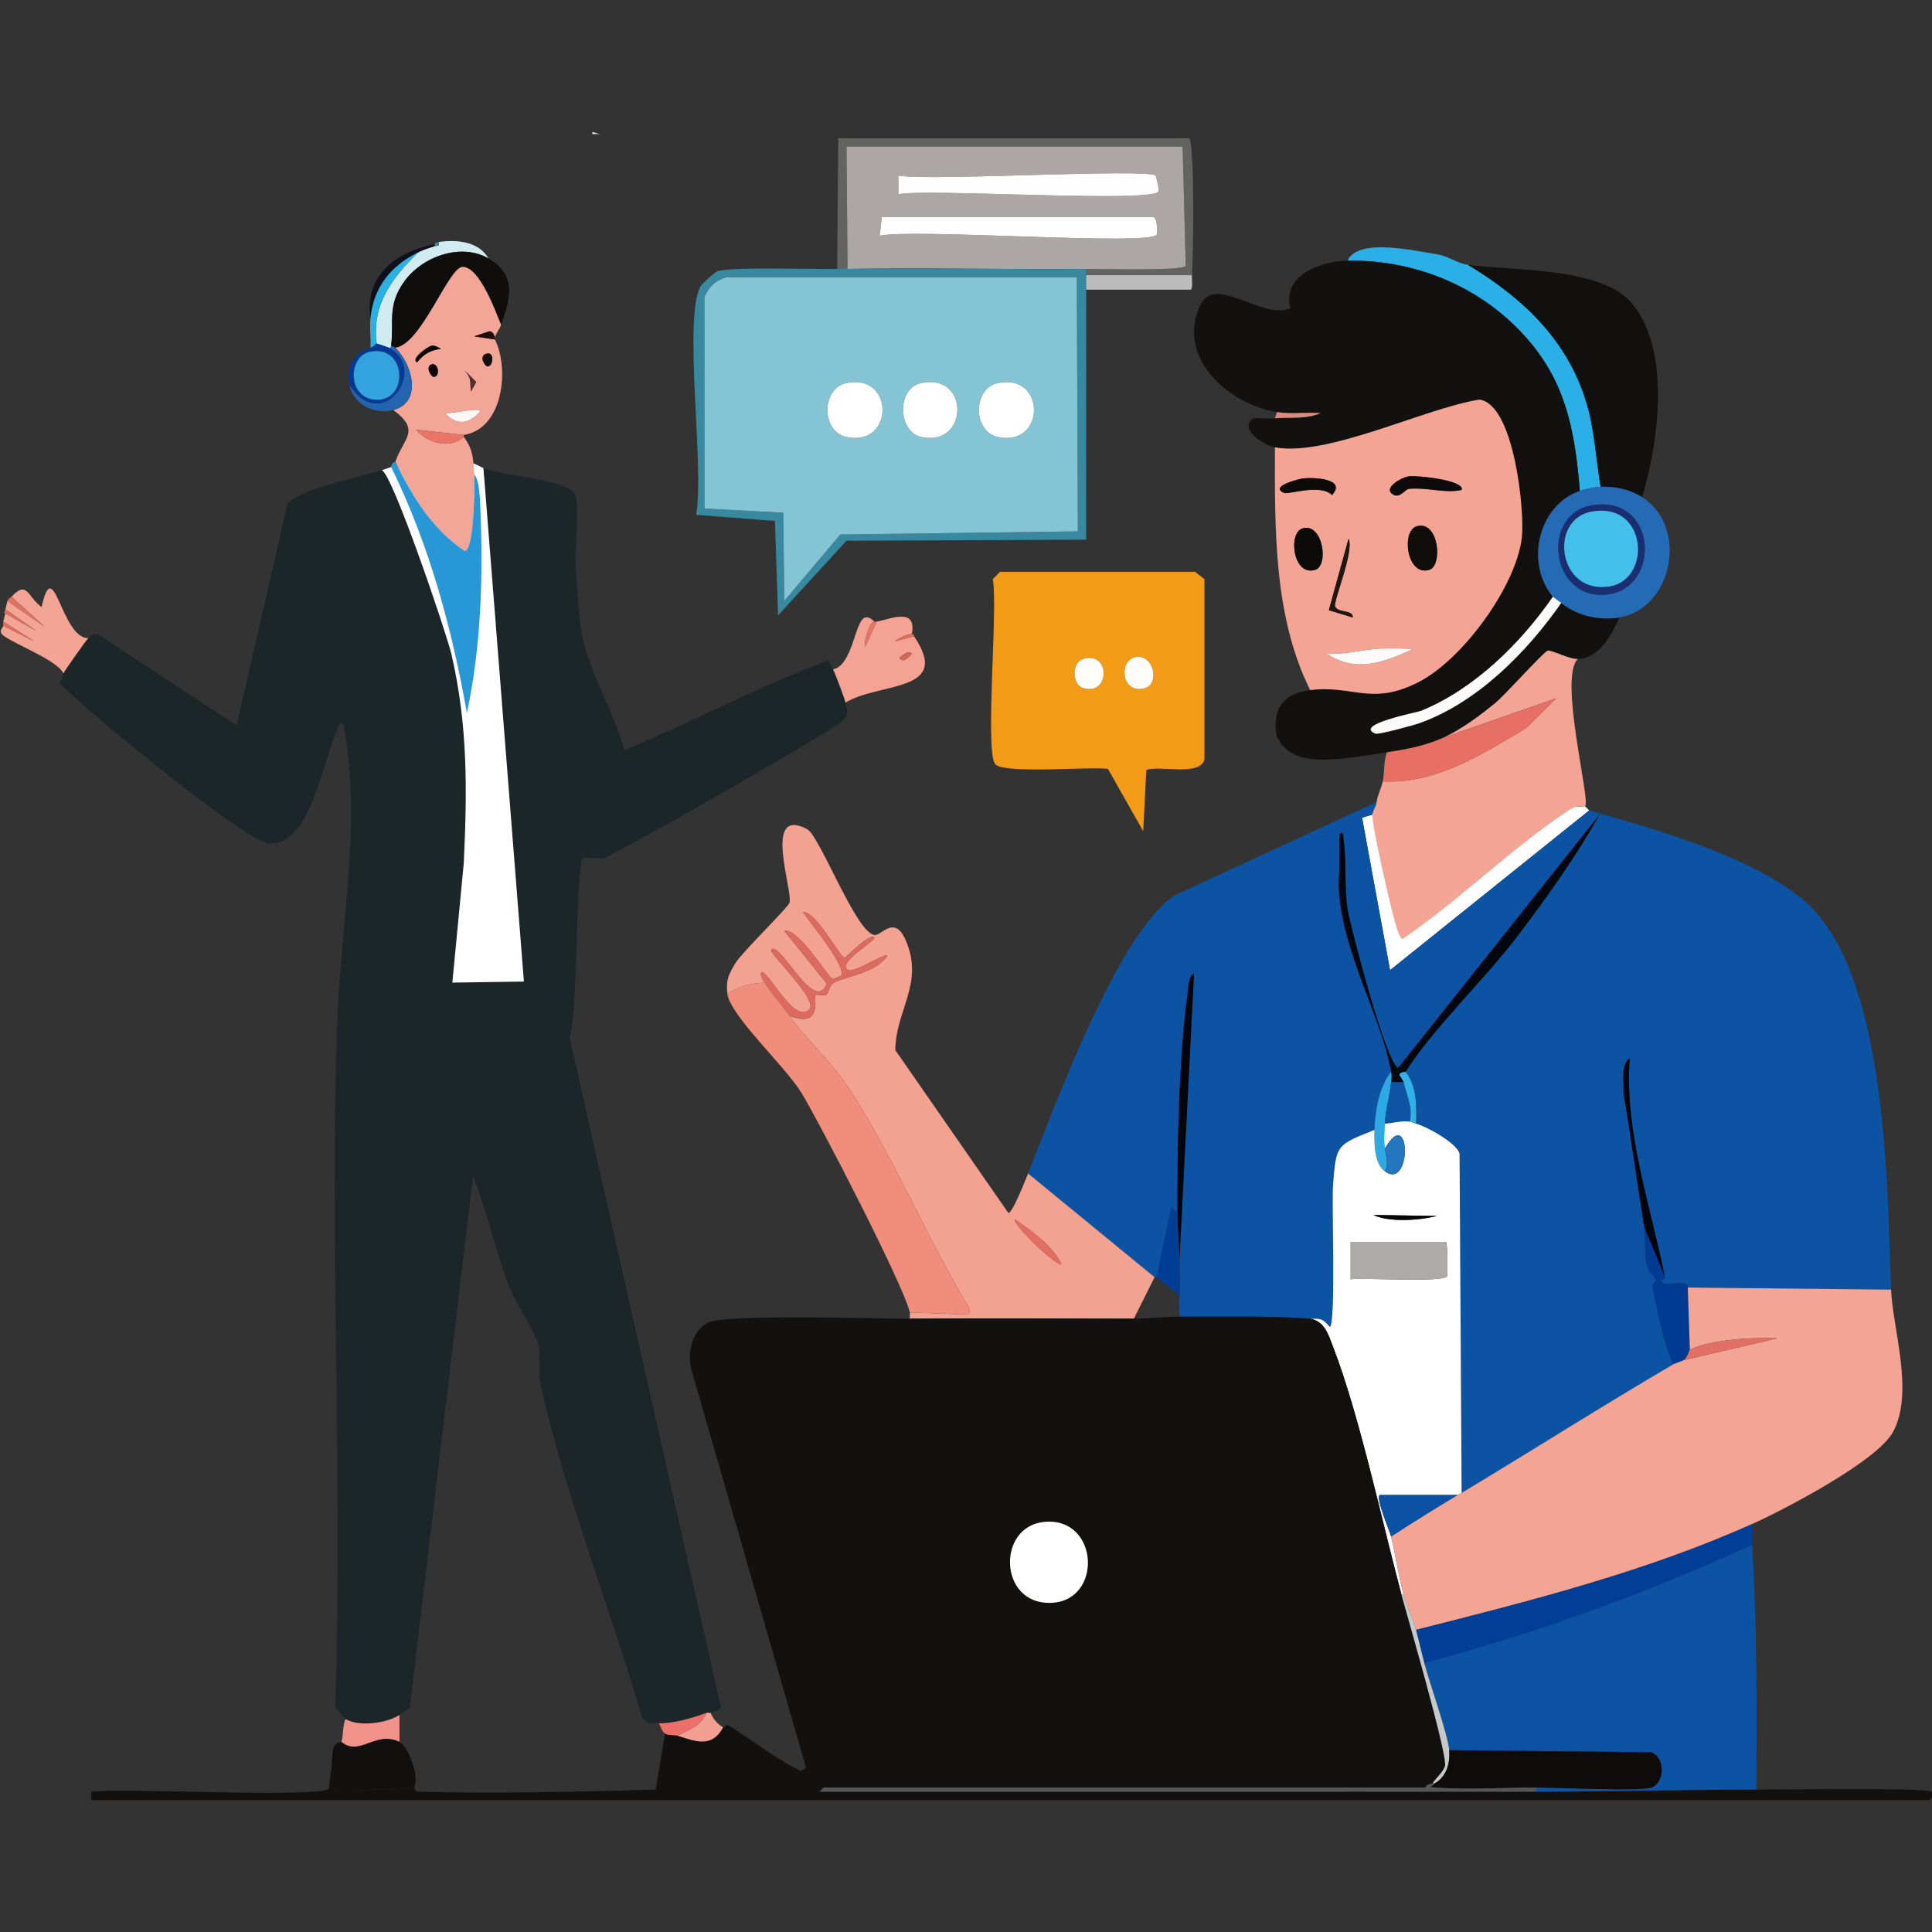 <?xml version="1.0" encoding="UTF-8"?>
<svg id="_レイヤー_1" data-name="レイヤー_1" xmlns="http://www.w3.org/2000/svg" version="1.1" viewBox="0 0 1024 1024"><rect x="0" y="0" width="1024" height="1024" fill="#333333" stroke="none"/>
  <!-- Generator: Adobe Illustrator 29.5.1, SVG Export Plug-In . SVG Version: 2.1.0 Build 141)  -->
  <defs>
    <style>
      .st0 {
        fill: #02060f;
      }

      .st1 {
        fill: #0e0a0b;
      }

      .st2 {
        fill: #0e54a5;
      }

      .st3 {
        fill: #0f0507;
      }

      .st4 {
        fill: #e86f64;
      }

      .st5 {
        fill: #f08d7b;
      }

      .st6 {
        fill: #ec7069;
      }

      .st7 {
        fill: #de6f5d;
      }

      .st8 {
        fill: #fefdfa;
      }

      .st9 {
        fill: #f3a597;
      }

      .st10 {
        fill: #f3a494;
      }

      .st11 {
        fill: #de6e61;
      }

      .st12 {
        fill: #192f71;
      }

      .st13 {
        fill: #03050e;
      }

      .st14 {
        fill: #d1ebf1;
      }

      .st15 {
        fill: #3c8295;
      }

      .st16 {
        fill: #e07263;
      }

      .st17 {
        fill: #dc6a5e;
      }

      .st18 {
        fill: #f29f94;
      }

      .st19 {
        fill: #10101c;
      }

      .st20 {
        fill: #29b1e6;
      }

      .st21 {
        fill: #e16e61;
      }

      .st22 {
        fill: #c6c9c9;
      }

      .st23 {
        fill: #f3a293;
      }

      .st24 {
        fill: #636362;
      }

      .st25 {
        fill: #120f0f;
      }

      .st26 {
        fill: #2797d5;
      }

      .st27 {
        fill: #f09289;
      }

      .st28 {
        fill: #2363af;
      }

      .st29 {
        fill: #fefeff;
      }

      .st30 {
        fill: #545759;
      }

      .st31 {
        fill: #adaba8;
      }

      .st32 {
        fill: #0d53a4;
      }

      .st33 {
        fill: #211612;
      }

      .st34 {
        fill: #d16856;
      }

      .st35 {
        fill: #84c4d4;
      }

      .st36 {
        fill: #0f0b0b;
      }

      .st37 {
        fill: #eb7468;
      }

      .st38 {
        fill: #0b52a4;
      }

      .st39 {
        fill: #fbfbfc;
      }

      .st40 {
        fill: #562e28;
      }

      .st41 {
        fill: #3889a0;
      }

      .st42 {
        fill: #fff;
      }

      .st43 {
        fill: #003e95;
      }

      .st44 {
        fill: #2daae3;
      }

      .st45 {
        fill: #2ab0e7;
      }

      .st46 {
        fill: #003b93;
      }

      .st47 {
        fill: #bcbcbc;
      }

      .st48 {
        fill: #30b1e7;
      }

      .st49 {
        fill: #d88b80;
      }

      .st50 {
        fill: #f4f7e0;
      }

      .st51 {
        fill: #e07063;
      }

      .st52 {
        fill: #fefefe;
      }

      .st53 {
        fill: #160e0d;
      }

      .st54 {
        fill: #110d0b;
      }

      .st55 {
        fill: #121110;
      }

      .st56 {
        fill: #256ab4;
      }

      .st57 {
        fill: #32a3dd;
      }

      .st58 {
        fill: #42bfeb;
      }

      .st59 {
        fill: #fefafa;
      }

      .st60 {
        fill: #f39b17;
      }

      .st61 {
        fill: #aca7a4;
      }

      .st62 {
        fill: #e57666;
      }

      .st63 {
        fill: #0e0405;
      }

      .st64 {
        fill: #1c2628;
      }

      .st65 {
        fill: #f3a292;
      }

      .st66 {
        fill: #2477be;
      }

      .st67 {
        fill: #e16f64;
      }

      .st68 {
        fill: #0d0a0a;
      }

      .st69 {
        fill: #070606;
      }

      .st70 {
        fill: #fcf6f5;
      }

      .st71 {
        fill: #1f0d0b;
      }

      .st72 {
        fill: #0f0e0d;
      }

      .st73 {
        fill: #12100f;
      }

      .st74 {
        fill: #003e97;
      }

      .st75 {
        fill: #013994;
      }
    </style>
  </defs>
  <polygon class="st42" points="727.42 431.73 721.92 433.38 736.76 514.2 842.32 429.53 840.12 427.33 727.42 431.73"/>
  <polyline class="st42" points="207.32 247.55 202.38 249.2 229.35 537.19 288.32 534.63 256.26 248.1 251.29 245.72"/>
  <path class="st50" d="M318.38,71.07c-.22-.03-4.19-.08-4.4,0v-1.1c1.55.33,2.83.99,4.4,1.1Z"/>
  <path class="st24" d="M631.76,145.84h-56.08v-3.3c6.71-.06,51.32,1.17,52.78-1.65l-1.65-63.22h-178.13l.55,64.87c-1.82.03-3.68-.04-5.5,0l.55-69.27h185.83c3.32,1.47,2.32,65.63,1.65,72.57Z"/>
  <path class="st61" d="M575.68,142.55c-42.11.41-84.35-.8-126.45,0l-.55-64.87h178.13l1.65,63.22c-1.46,2.82-46.07,1.58-52.78,1.65ZM476.17,93.07v9.9c14.43-3.23,135.76,4.88,138-1.65.14-.4-1.31-8-1.65-8.25-5.58-3.92-120.06,3.01-136.35,0ZM467.37,115.06l-1.1,9.9c17.07-3.99,142.52,5.42,146.79-.55.32-.44.63-8.45-1.65-9.35h-144.04Z"/>
  <path class="st29" d="M476.17,93.07c16.29,3.01,130.77-3.92,136.35,0,.34.24,1.79,7.85,1.65,8.25-2.23,6.53-123.57-1.58-138,1.65v-9.9Z"/>
  <path class="st52" d="M467.37,115.06h144.04c2.28.9,1.97,8.9,1.65,9.35-4.27,5.97-129.72-3.44-146.79.55l1.1-9.9Z"/>
  <path class="st14" d="M259,137.05c-14.7-8.62-35.61-1-45.08,12.64-8.63,12.43-5.07,20.51-6.6,33.54-.1.83-.15,1.22-1.1,1.1-.31-.17-6.25-2.2-6.6-2.2-2.65-20.82,8.24-34.83,21.99-48.38,3.19-1.58,5.49-2.24,8.8-3.3,1.37-.44,2.63.67,2.2-2.2,9.33-1.31,21.11-.44,26.39,8.8Z"/>
  <path class="st15" d="M232.61,128.25c.43,2.87-.83,1.76-2.2,2.2v-1.1c.12-.03-.48-.72,2.2-1.1Z"/>
  <path class="st19" d="M230.42,129.35v1.1c-3.31,1.05-5.61,1.72-8.8,3.3-14.44,7.16-23.66,18.38-25.29,35.19-3.22-23.4,13.64-35.28,34.09-39.58Z"/>
  <path class="st45" d="M778,140.35c30.04,18.06,54.53,41.47,63.77,76.42,3.45,13.03,4.32,27.9,6.6,41.23-2.97.11-8.23,1.24-11,2.2-2.47-29.05-6.47-54.39-25.29-77.52-24.09-29.59-60.53-45.13-97.86-44.53,5.62-12.32,35.44-5.2,47.83-3.3,5.43.83,10.36,4.71,15.94,5.5Z"/>
  <path class="st72" d="M259,137.05c15.08,8.85,11.53,21.26,6.6,35.19-2.75-6.61-11.24-30.62-20.34-30.79-7.44-.14-21.87,41.23-35.74,42.88-.15-.15-1.7-.98-2.2-1.1,1.53-13.03-2.03-21.11,6.6-33.54,9.47-13.65,30.39-21.27,45.08-12.64Z"/>
  <path class="st20" d="M221.62,133.75c-13.75,13.55-24.64,27.56-21.99,48.38-.87,0-.62,1.31-3.3,2.2.35-5.06-.49-10.37,0-15.39,1.63-16.81,10.85-28.02,25.29-35.19Z"/>
  <path class="st55" d="M714.22,138.15c37.33-.6,73.77,14.94,97.86,44.53,18.82,23.13,22.82,48.46,25.29,77.52-22.41,7.78-28.98,38.56-14.29,56.08-17.15,24.73-41.51,48.83-69.82,60.48-2,.82-36.24,7.31-24.19,12.1,1.54.61,19.99-4.4,23.09-5.5,30.67-10.85,57.16-37.67,75.32-63.77,8.5,6.81,20.11,9.48,30.79,7.7-4.15,9.28-10.34,21.59-21.99,21.99-4.7.16-13.8-4.82-15.94-4.4-1.91.38-22.71,23.55-27.49,27.49-7.98,6.58-18.57,14.53-28.04,18.69-10.04,4.41-18.91,6.01-29.69,7.7-5.22.82-18.77,2.85-23.64,3.3-11.41,1.04-24.6,1.8-32.44-7.7-.68-1.27-.9-2.38-2.2-3.3-2.87-14.68,2.68-23.44,17.59-25.29,22.82-2.83,32.54,8.64,57.73-4.4,23.14-11.98,51.44-50.64,54.43-76.42,1.63-14.1-4.14-71.02-22.54-73.12-28.84,4.51-80.48,30.44-108.31,25.29-5.32-.98-19.76-9.66-11.55-15.39,3.81-.23,7.76.32,11.55,0,8.03-.68,16.49.62,24.19-2.75-7.71-.62-15.36.68-23.09-.55-25.2-4.01-53.8-28.55-40.68-56.63,7.84-16.78,32.45,7.88,47.83,1.65-4.77-17.51,16.1-25.06,30.24-25.29Z"/>
  <path class="st25" d="M870.36,263.5c-6.45-4.11-14.36-5.78-21.99-5.5-2.28-13.33-3.15-28.2-6.6-41.23-9.24-34.95-33.73-58.36-63.77-76.42,23.45,3.3,70.54.96,86.87,20.34,21.02,24.95,14.16,73.89,5.5,102.81Z"/>
  <path class="st9" d="M265.6,172.23c-.67,1.9-2.68,4.36-3.3,6.6-.37-.45-.16-2.59-2.75-3.3l-8.25,2.75,11,1.65c7.76,15.31,4.51,47.4-16.49,50.58l-25.29-2.75c6.25,7.12,17.82,10.43,25.29,3.85,5.22,6.7,5.08,12.75,5.5,19.79.3,5.08.11,39.82-4.95,40.68-17.19-11.41-27.97-29.21-36.84-47.28,4.37-12.68,13.75-16.56-1.1-27.49,15.44-3.9,10.44-23.85,1.1-32.99,13.87-1.65,28.3-43.02,35.74-42.88,9.1.16,17.59,24.18,20.34,30.79ZM228.77,183.23c-1.57.15-11.52,7.04-7.7,8.8,3.57-4.43,6.95-6.37,12.64-7.15-1.69-.85-2.91-1.84-4.95-1.65ZM257.35,187.63c-3.54,1.36-.32,6.58,1.1,6.6,3.03.04,3.99-8.56-1.1-6.6ZM228.77,193.13c-3.49,1.12-.41,6.58,1.1,6.6,3.64.04,2.48-7.75-1.1-6.6ZM246.36,196.42c4.09,4.8,2.44,5.91,3.3,11l2.75-4.95-6.05-6.05ZM250.76,217.32c-4.49.05-10.15,1.78-14.84,1.65,6.34,7.06,13.01,5.61,18.69-1.1-.65-.96-2.78-.56-3.85-.55Z"/>
  <path class="st41" d="M449.23,142.55c42.1-.8,84.34.41,126.45,0v143.49l-127,.55-36.29,39.58-1.65-50.03-41.78-3.3c4.51-24.6-6.88-102.85,2.2-120.95.66-1.31,7.91-7.89,9.35-8.25,9.03-2.25,50.21-.82,63.22-1.1,1.82-.04,3.68.03,5.5,0ZM384.9,146.94c-6,1.96-8.88,4.7-11.55,10.45v112.16l41.78,2.2.55,46.73,29.69-35.19,125.9-1.65-.55-134.7h-185.83Z"/>
  <path class="st47" d="M631.76,145.84c-.16,1.69.58,6.89-.55,7.7h-55.53v-7.7h56.08Z"/>
  <path class="st35" d="M384.9,146.94h185.83l.55,134.7-125.9,1.65-29.69,35.19-.55-46.73-41.78-2.2v-112.16c2.67-5.74,5.55-8.48,11.55-10.45ZM448.68,203.02c-13.49,2.84-13.49,25.74,0,28.59,25.44,5.36,25.45-33.95,0-28.59ZM488.26,203.02c-13.28,2.82-12.31,25.88,0,28.59,25.15,5.53,25.97-34.1,0-28.59ZM528.95,203.02c-13.49,2.84-13.49,25.74,0,28.59,25.44,5.36,25.45-33.95,0-28.59Z"/>
  <path class="st71" d="M262.3,178.83c.17.21-.16.79,0,1.1l-11-1.65,8.25-2.75c2.59.71,2.38,2.85,2.75,3.3Z"/>
  <path class="st75" d="M206.22,184.33c21.39,11.67-4.06,46.23-20.89,19.79-1.64-9.55.88-16.42,11-19.79,2.68-.89,2.42-2.2,3.3-2.2.35,0,6.29,2.03,6.6,2.2ZM195.78,186.53c-12.15,2.81-11.5,26.78,5.5,25.29,15.56-1.36,13.45-29.68-5.5-25.29Z"/>
  <path class="st28" d="M209.52,184.33c9.34,9.13,14.34,29.09-1.1,32.99-10.16,2.56-21.35-3.1-23.09-13.19,16.83,26.43,42.28-8.12,20.89-19.79.95.12,1-.27,1.1-1.1.5.12,2.05.95,2.2,1.1Z"/>
  <path class="st63" d="M228.77,183.23c2.04-.19,3.26.8,4.95,1.65-5.69.78-9.07,2.71-12.64,7.15-3.82-1.76,6.12-8.65,7.7-8.8Z"/>
  <path class="st57" d="M195.78,186.53c18.95-4.39,21.06,23.93,5.5,25.29-17,1.49-17.65-22.48-5.5-25.29Z"/>
  <path class="st53" d="M257.35,187.63c5.09-1.96,4.13,6.64,1.1,6.6-1.42-.02-4.64-5.23-1.1-6.6Z"/>
  <path class="st3" d="M228.77,193.13c3.58-1.15,4.74,6.64,1.1,6.6-1.51-.02-4.59-5.48-1.1-6.6Z"/>
  <path class="st40" d="M246.36,196.42l6.05,6.05-2.75,4.95c-.86-5.09.79-6.19-3.3-11Z"/>
  <path class="st42" d="M448.68,203.02c25.45-5.36,25.44,33.95,0,28.59-13.49-2.84-13.49-25.75,0-28.59Z"/>
  <path class="st42" d="M488.26,203.02c25.97-5.51,25.15,34.12,0,28.59-12.31-2.7-13.28-25.77,0-28.59Z"/>
  <path class="st42" d="M528.95,203.02c25.45-5.36,25.44,33.95,0,28.59-13.49-2.84-13.49-25.75,0-28.59Z"/>
  <path class="st10" d="M694.43,365.76c-19.44-38.92-18.77-85.78-18.69-128.65,27.83,5.15,79.47-20.78,108.31-25.29,18.4,2.1,24.18,59.02,22.54,73.12-2.99,25.77-31.28,64.44-54.43,76.42-25.19,13.04-34.91,1.57-57.73,4.4ZM746.66,252.5c-4.29.65-14.54,6.72-7.7,9.9,3.08,1.43,6.08-3.14,7.7-3.3,9.89-.94,19.56,2.59,28.04.55,1.79-5.09-23.77-7.79-28.04-7.15ZM690.58,253.6c-1.68.2-18.28,4.16-9.9,7.7,2.07.88,19.41-5.04,25.29,1.1,7.88-8.52-9.06-9.55-15.39-8.8ZM751.06,278.89c-8.65,2.24-5.45,27.04,6.6,23.09,7.06-2.31,5.01-26.1-6.6-23.09ZM690.58,279.99c-8.14,2.13-5.31,25.87,6.6,21.99,7.2-2.35,3.98-24.76-6.6-21.99ZM714.77,285.49l-10.45,37.93,12.64,3.85c.44-4.38-8.38-2.15-9.35-6.05-.78-3.15,10.27-29.14,7.15-35.74ZM731.27,343.77c-9.2.56-18.63,3.24-28.04,2.75,15.31,10.15,29.76,4.68,45.08-2.2-.14-.84-15.06-.67-17.04-.55Z"/>
  <path class="st70" d="M250.76,217.32c1.07-.01,3.2-.41,3.85.55-5.68,6.71-12.35,8.16-18.69,1.1,4.69.13,10.35-1.6,14.84-1.65Z"/>
  <path class="st49" d="M675.74,221.71l1.1-3.3c7.73,1.23,15.38-.07,23.09.55-7.7,3.37-16.16,2.07-24.19,2.75Z"/>
  <path class="st37" d="M245.81,230.51v1.1c-7.47,6.58-19.04,3.27-25.29-3.85l25.29,2.75Z"/>
  <path class="st26" d="M251.31,251.4c2.91,2.97,3.13,13.99,3.3,18.14,1.5,36.12.43,72.96-7.15,108.31-7.99-44.96-19.97-89.25-40.13-130.3.04-2.43,2.14-2.58,2.2-2.75,8.87,18.08,19.65,35.87,36.84,47.28,5.06-.87,5.25-35.6,4.95-40.68Z"/>
  <path class="st64" d="M441.53,354.76c1.03,1.87,6.25,15.77,6.6,17.59.97,5.09,1.97,6.46-1.65,9.9-5.29,5.02-118.92,70.18-126.45,72.57-2.12.68-9.98-.7-11,0-3.92,2.73-2.65,83.67-7.15,95.11l80.27,355.16c-1.49,1.79-3.31,1.71-5.5,2.75-.44.21-1.68-.2-2.2,0-6.59,2.58-18.3,5.87-25.29,5.5-1.99-.11-4.04.07-6.05,0l-2.75-2.75c-17.08-59.24-40.56-116.76-53.88-177.03-1.18-5.33.09-16.11-1.1-20.89-1.65-6.66-13.2-23.76-16.49-32.99-6.66-18.63-11.09-38.12-18.14-56.63l-33.54,282.04c-1.69,1.44-3.67,2.62-5.5,3.85-6.59,4.44-21.39,6.46-28.59,2.2-.94-.56-3.78-5.17-5.5-6.05,4.28-120.73-3.1-242.2,1.1-362.86,1.84-52.76,13.19-105.78,3.3-158.34-2.13-1.74-2.49,1.67-3.3,3.3-7.95,16.01-13.58,60.36-35.74,59.93-11.05-.22-77.66-55.21-90.16-65.97-7.26-6.25-14.64-12.47-21.44-19.24,1.58-1.19,1.62-3.37,2.2-4.95.47-1.28,12.29-17.99,13.19-18.69,1.42-1.1,2.87-2.6,4.95-2.2l73.67,48.38,26.94-117.1c4.02-7.56,40.38-14.94,50.03-18.14,5.61,1.78,34.22,86.16,36.84,97.31,8.84,37.7,8.42,72.49,6.6,111.06l-6.05,63.22,37.93-.55-21.44-272.14c8.85,4.35,46.53,5.53,48.93,14.84,2.11,8.17-.82,29.28,0,39.58.7,8.71,1.8,26.37,3.3,34.09,3.59,18.46,17.36,42.21,22.54,61.03,36.26-15.18,72.25-34.36,108.31-47.83.27,1.82,1.35,3.4,2.2,4.95Z"/>
  <path class="st1" d="M746.66,252.5c4.27-.65,29.82,2.06,28.04,7.15-8.48,2.04-18.15-1.49-28.04-.55-1.62.15-4.62,4.73-7.7,3.3-6.84-3.18,3.41-9.25,7.7-9.9Z"/>
  <path class="st68" d="M690.58,253.6c6.34-.75,23.27.28,15.39,8.8-5.88-6.14-23.22-.22-25.29-1.1-8.38-3.54,8.21-7.5,9.9-7.7Z"/>
  <path class="st56" d="M848.37,258c7.63-.28,15.54,1.39,21.99,5.5,24.86,15.85,16.11,59.06-12.1,63.77-10.68,1.79-22.28-.89-30.79-7.7-.97-.78-4.22-3.09-4.4-3.3-14.69-17.52-8.11-48.3,14.29-56.08,2.77-.96,8.02-2.09,11-2.2ZM843.42,267.9c-26.74,4.68-21.76,49.91,7.7,47.28,29.68-2.65,27.63-53.47-7.7-47.28Z"/>
  <path class="st12" d="M843.42,267.9c35.33-6.19,37.38,44.63,7.7,47.28-29.46,2.63-34.44-42.6-7.7-47.28ZM843.42,271.19c-22.91,4.31-17.6,44.27,9.9,39.58,22.32-3.8,19.86-45.18-9.9-39.58Z"/>
  <path class="st58" d="M843.42,271.19c29.76-5.59,32.21,35.78,9.9,39.58-27.5,4.69-32.81-35.28-9.9-39.58Z"/>
  <path class="st54" d="M751.06,278.89c11.61-3.01,13.66,20.78,6.6,23.09-12.05,3.95-15.25-20.85-6.6-23.09Z"/>
  <path class="st68" d="M690.58,279.99c10.58-2.77,13.8,19.64,6.6,21.99-11.91,3.88-14.73-19.86-6.6-21.99Z"/>
  <path class="st33" d="M714.77,285.49c3.12,6.6-7.93,32.59-7.15,35.74.96,3.89,9.79,1.67,9.35,6.05l-12.64-3.85,10.45-37.93Z"/>
  <path class="st60" d="M530.05,303.08h103.36l4.95,3.85v95.66c-2.47,9.06-23.64,2.91-30.79,5.5l-1.65,32.44-18.69-32.99c-9.37-1.4-56.34,2.98-59.93-2.75-5.24-8.37,1.71-82.86-1.1-97.86l3.85-3.85ZM602.62,348.16c-10.33.97-8.5,20.57,4.4,16.49,7.62-2.41,4.54-17.33-4.4-16.49ZM574.03,349.26c-6.1,1.89-5.93,13.55,0,15.39,14.45,4.5,14.66-19.94,0-15.39Z"/>
  <path class="st10" d="M46.79,338.27c-.9.7-12.73,17.41-13.19,18.69-3.1-7.54-31.65-17.65-32.99-21.44-.7-1.98,1.12-2.95,1.1-3.85l16.49,8.25-16.49-10.45c0-.23.88-3.4,1.1-4.4l16.49,9.35-16.49-11.55c.59-1.55.99-4.2,1.1-4.4l19.79,13.74-17.59-15.94c8.41-8.97,8.38,0,15.94,5.5,6.48-29.42,10.29,16.47,24.74,16.49Z"/>
  <path class="st16" d="M3.9,318.48c.94-1.65,1.62-1.58,2.2-2.2l17.59,15.94-19.79-13.74Z"/>
  <path class="st39" d="M827.48,319.58c-18.16,26.1-44.65,52.93-75.32,63.77-3.1,1.1-21.55,6.11-23.09,5.5-12.05-4.79,22.19-11.27,24.19-12.1,28.31-11.64,52.67-35.75,69.82-60.48.18.21,3.43,2.52,4.4,3.3Z"/>
  <path class="st51" d="M2.81,325.07c.02-.11-1.16.85,0-2.2l16.49,11.55-16.49-9.35Z"/>
  <path class="st23" d="M483.32,336.07c-1.81-.24-7.33,2.18-8.8,3.85l9.9-2.75c20.39,30.03-18.08,24.24-36.29,35.19-.35-1.82-5.57-15.72-6.6-17.59,10.54-2.1,11.48-25.97,17.04-27.49,2.51-.69,4.68,2.24,4.95,2.2-3.01-.13-6.07,12.84-4.95,13.19l6.05-13.19c6.95-1.12,21.39-8.12,18.69,6.6ZM480.57,345.97c-.23.03-3.79,2.3-3.85,2.75,1.77,2.91,4.72-.21,6.6-2.2-.45-.83-1.9-.66-2.75-.55Z"/>
  <path class="st11" d="M1.71,331.67c-.02-.73,0-1.47,0-2.2l16.49,10.45-16.49-8.25Z"/>
  <path class="st62" d="M463.52,329.47c.36-.06.74.06,1.1,0l-6.05,13.19c-1.12-.36,1.94-13.33,4.95-13.19Z"/>
  <path class="st7" d="M483.32,336.07c.82.11,1.22.14,1.1,1.1l-9.9,2.75c1.47-1.67,6.99-4.09,8.8-3.85Z"/>
  <path class="st59" d="M731.27,343.77c1.98-.12,16.9-.29,17.04.55-15.32,6.88-29.78,12.35-45.08,2.2,9.41.5,18.84-2.19,28.04-2.75Z"/>
  <path class="st10" d="M836.28,349.26c-10.33,9.76,7,75.68,3.85,78.07-.39.3-3.67-1.19-8.8,2.2-30.04,19.88-57.95,47.74-87.97,68.17-1.93-.34-4.4-10.58-4.95-12.64-2.34-8.79-11.16-46.53-11-53.33.06-2.38,1.84-3.93,2.2-6.6.49-3.6,2.6-7.56,3.3-11,27.89,1.53,53.36-14.61,76.42-28.59l15.39-15.39-59.93,20.89c9.47-4.16,20.06-12.12,28.04-18.69,4.78-3.94,25.58-27.11,27.49-27.49,2.14-.43,11.25,4.56,15.94,4.4Z"/>
  <path class="st34" d="M480.57,345.97c.85-.11,2.3-.28,2.75.55-1.88,1.99-4.82,5.11-6.6,2.2.06-.45,3.61-2.72,3.85-2.75Z"/>
  <path class="st8" d="M602.62,348.16c8.94-.84,12.02,14.08,4.4,16.49-12.89,4.08-14.73-15.52-4.4-16.49Z"/>
  <path class="st8" d="M574.03,349.26c14.66-4.55,14.45,19.89,0,15.39-5.93-1.85-6.1-13.5,0-15.39Z"/>
  <path class="st4" d="M732.92,414.14c.94-4.61.33-10.67,2.2-15.39,10.78-1.69,19.65-3.28,29.69-7.7l59.93-20.89-15.39,15.39c-23.06,13.98-48.53,30.11-76.42,28.59Z"/>
  <path class="st32" d="M729.62,425.13c-.36,2.67-2.14,4.22-2.2,6.6l-5.5,1.65,14.84,80.82,105.56-84.67c34.82,9.96,85.18,23.99,113.26,47.28,45.23,37.53,44.58,153.59,46.73,206.72l-107.76-1.1c-.01-4.39-9.05-1.24-12.64-2.2-3.56-2.74.86-1.73.55-3.3-7.61-37.96-21.52-77.19-18.69-116-5.2,3.87-2.7,13.06-3.3,18.69,4.14,23.48,7.31,48.07,11,70.92.89,5.51.05,13,1.1,19.24.6,3.56,5.41,8.29,5.5,8.8.07.4-2.53,1.52-2.2,3.3,2.44,13.12,5.77,29.59,11,41.23-37.62,22.07-74.75,45.64-112.16,68.17l-1.1-179.78c-1.31-5.6-17.68-14.59-23.09-15.94.22-9.47.61-19.5-5.5-27.49,13.74-22.08,42.35-49.52,59.38-72.02,15.51-20.49,30.92-42,43.43-64.32l-106.66,134.15c-5.88-.02-25.58-75.34-26.94-84.12-1.83-11.85-.38-27.38-2.2-37.39-.29-1.57.59-3.85-2.2-2.2v19.79c-2.94,35.38,22.58,75.99,27.49,106.11-6.29,7.92-8.54,20.79-8.8,30.79-20.32,8.13-20.33,7.76-21.99,29.14-.76,9.78,1.6,73.06-1.65,75.32-4.74-5.55-5.74-4.03-10.45-4.4-20.72-1.61-47.96-1.03-69.27-1.1.18-3.63-.26-7.38,0-11,.53-7.37.24-12.55,0-19.79l7.7-151.19c-3.02,1.69-2.92,7.18-3.3,9.9-4.83,35.03-5.62,81.4-5.5,117.1l-3.3-2.75-7.7,36.84h-1.1l-67.07-54.98c13.62-34.22,47.39-127.02,77.52-147.34l107.21-49.48Z"/>
  <path class="st0" d="M745.01,568.08c-.1.16-2.93-.09-3.3,1.65-.05.22,1.93,2.59,2.2,3.85h-6.6c.22-2.44.4-3.03,0-5.5-4.91-30.12-30.43-70.73-27.49-106.11v-19.79c2.79-1.65,1.91.62,2.2,2.2,1.82,10,.37,25.54,2.2,37.39,1.36,8.78,21.06,84.1,26.94,84.12l106.66-134.15c-12.51,22.32-27.92,43.83-43.43,64.32-17.03,22.5-45.64,49.94-59.38,72.02Z"/>
  <path class="st65" d="M544.89,621.96l67.07,54.98-11,21.99c-39.56-.07-79.19-.23-118.75,0-.13-1.05.22-2.29,0-3.3l31.34,1.1.55-2.75c-22.47-36.97-40.34-80.55-63.77-116.55-9.84-15.12-22.57-25.88-31.89-39.03,18.06,6.98,12.68-10.41,13.74-11,.9-.5,4.88.49,5.5,0,2.21-1.75,1.33-4.8,4.4-6.6,4.56-2.67,18.73-4.74,25.29-11,11.21-10.67-14.86,6.63-17.59,4.4-6.96-3.16,12.03-14.13,13.74-17.04-1.73-3.73-14.97,10.44-15.94,10.45-2.32.02-14.88-24.59-21.99-24.19,3.43,5.05,22.82,28.35,20.34,33.54-.29.6-3.86,1.96-4.95,1.65-2.03-.58-17.61-26.67-25.29-25.29l22.54,28.04c-6.71,17.17-25.72-24.89-29.69-17.59,3.38,5.77,23.28,24.77,20.89,30.79-7.86,9.8-22.22-20.43-25.84-19.24-1.04,1.47.88,4.21,1.65,5.5-8.93.45-11.92,1.86-19.79,5.5-.71-7.18.88-10.08,4.4-15.94,3.28-5.45,27.81-29.36,28.59-31.89,1.96-6.41-14.5-51.53,9.35-39.03,6.87,3.6,26.74,57.18,36.29,56.08,3.72-.43,10.26-10.31,15.94,2.75,9.98,22.92-5.33,37.09-5.5,58.28l59.93,86.32c2.1.33,9.37-18.19,10.45-20.89ZM537.74,646.15c-.03,4.17,23.4,26.01,24.74,23.64-5.06-10.06-15.84-17.4-24.74-23.64Z"/>
  <path class="st17" d="M418.44,538.39c-3.77-5.32-10.29-12.74-13.19-17.59-.77-1.29-2.69-4.03-1.65-5.5,3.62-1.18,17.98,29.04,25.84,19.24,2.39-6.02-17.51-25.01-20.89-30.79,3.97-7.29,22.97,34.77,29.69,17.59l-22.54-28.04c7.68-1.38,23.26,24.71,25.29,25.29,1.09.31,4.66-1.05,4.95-1.65,2.48-5.18-16.91-28.49-20.34-33.54,7.11-.4,19.68,24.21,21.99,24.19.98,0,14.22-14.17,15.94-10.45-1.72,2.91-20.7,13.89-13.74,17.04,2.74,2.23,28.8-15.07,17.59-4.4-6.56,6.25-20.73,8.32-25.29,11-3.07,1.8-2.19,4.85-4.4,6.6-.62.49-4.6-.5-5.5,0-1.06.58,4.32,17.98-13.74,11Z"/>
  <path class="st13" d="M625.16,667.04c-.27-8.08-1.07-16.13-1.1-24.19-.12-35.7.67-82.07,5.5-117.1.37-2.72.28-8.21,3.3-9.9l-7.7,151.19Z"/>
  <path class="st5" d="M405.25,520.8c2.91,4.85,9.42,12.27,13.19,17.59,9.32,13.15,22.04,23.91,31.89,39.03,23.44,36,41.31,79.58,63.77,116.55l-.55,2.75-31.34-1.1c-3.13-14.23-47.39-99.77-57.18-116-8.87-14.73-38.4-41.37-39.58-53.33,7.87-3.63,10.87-5.04,19.79-5.5Z"/>
  <path class="st13" d="M882.46,676.93l-11-26.39c-3.69-22.85-6.86-47.45-11-70.92.59-5.64-1.9-14.82,3.3-18.69-2.83,38.82,11.08,78.04,18.69,116Z"/>
  <path class="st44" d="M737.31,573.57c-.64,7.28-2.77,13.23-3.3,21.99-.43,7.11-.59,8.38,0,13.19.49,4.05,2.19,8.33,0,12.1-5.85-4.23-5.67-15.33-5.5-21.99.25-10,2.5-22.86,8.8-30.79.4,2.46.22,3.05,0,5.5Z"/>
  <path class="st48" d="M745.01,568.08c6.11,7.99,5.72,18.02,5.5,27.49-1.36-.34-2.65-1.02-3.3-1.1,1.62-8-1.78-13.93-3.3-20.89-.27-1.26-2.25-3.63-2.2-3.85.37-1.74,3.2-1.49,3.3-1.65Z"/>
  <path class="st2" d="M743.91,573.57c1.52,6.96,4.92,12.89,3.3,20.89-4.52-.58-8.77.82-13.19,1.1.53-8.76,2.66-14.71,3.3-21.99h6.6Z"/>
  <path class="st42" d="M747.21,594.47c.65.08,1.94.76,3.3,1.1,5.41,1.36,21.78,10.34,23.09,15.94l1.1,179.78c-.63.38-1.57.72-2.2,1.1h-41.23c-2.34,1.34,5.47,19.59,6.05,21.99,2.42,10.12,3.91,20.65,6.6,30.79h-1.1c-10.51-39.31-22.22-94.93-36.29-131.4-2.34-6.07-4.37-13.54-12.1-14.84,4.71.37,5.71-1.15,10.45,4.4,3.25-2.26.89-65.54,1.65-75.32,1.67-21.38,1.67-21.01,21.99-29.14-.17,6.67-.35,17.76,5.5,21.99,14.47,10.46,13.83-36.26,0-12.1-.59-4.82-.43-6.09,0-13.19,4.42-.28,8.67-1.68,13.19-1.1ZM727.97,643.95c8.1,3.97,24.19,2.94,33.54.55l-33.54-.55ZM715.87,658.24v19.79c6.58-.94,49.55,1.92,51.13-1.65.43-.98.19-17.62-.55-18.14h-50.58Z"/>
  <path class="st66" d="M734.02,620.86c2.19-3.77.49-8.04,0-12.1,13.83-24.16,14.47,22.55,0,12.1Z"/>
  <path class="st43" d="M624.06,642.85c.03,8.06.83,16.11,1.1,24.19.24,7.24.53,12.42,0,19.79l-12.1-9.9,7.7-36.84,3.3,2.75Z"/>
  <path class="st69" d="M727.97,643.95l33.54.55c-9.34,2.39-25.44,3.42-33.54-.55Z"/>
  <path class="st21" d="M537.74,646.15c8.9,6.24,19.68,13.59,24.74,23.64-1.34,2.37-24.77-19.47-24.74-23.64Z"/>
  <path class="st46" d="M882.46,676.93c.31,1.57-4.11.56-.55,3.3,3.6.96,12.63-2.19,12.64,2.2l1.1,32.99c-.28.15-1.52,4.47-3.3,5.5-.98.56-4.54,1.64-5.5,2.2-5.23-11.64-8.55-28.11-11-41.23-.33-1.78,2.27-2.9,2.2-3.3-.09-.51-4.9-5.24-5.5-8.8-1.05-6.24-.21-13.74-1.1-19.24l11,26.39Z"/>
  <path class="st31" d="M715.87,658.24h50.58c.74.52.98,17.16.55,18.14-1.58,3.56-44.55.71-51.13,1.65v-19.79Z"/>
  <path class="st10" d="M1002.31,683.53c.84,20.62,12.31,54.33,1.1,75.32-8.29,15.52-57.75,41.26-74.77,48.93-55.79,25.13-118.82,41.14-178.13,56.08-1.5-5.65-5.03-12.76-6.6-18.69-2.69-10.13-4.18-20.66-6.6-30.79,11.57-7.52,23.37-14.86,35.19-21.99.63-.38,1.57-.72,2.2-1.1,37.41-22.53,74.53-46.1,112.16-68.17.96-.56,4.52-1.64,5.5-2.2l49.48-11.55c-11.87-.69-35.8.6-46.18,6.05l-1.1-32.99,107.76,1.1Z"/>
  <path class="st55" d="M694.43,698.93c7.72,1.31,9.76,8.78,12.1,14.84,14.06,36.47,25.77,92.09,36.29,131.4,3.44,12.85,24.31,84.3,23.09,90.71-.55,2.88-5.05,6.81-6.6,9.35-1.28.53-2.77.18-3.85,2.2h-318.87l-2.2,2.2c126.63.07,253.28-.09,379.9,0,38.81.03,77.82-1.2,116.55-1.1,11.64.03,88.88-1.2,92.91,1.1,1.51.86.29,3.66-1.1,4.4H48.44v-4.4c14.7-2.19,122.29,3.52,125.9-1.65.27-.39.66-7.36,1.1-9.35,2.63,1.56-.11,8.65,1.65,9.9,2.43,1.72,36.57-1.26,42.33-1.1.14,0,.84,2.18,1.65,2.2,42.04,1.12,84.44.05,126.45-1.1l4.95-29.69c1.65,1.06,5.23.66,6.6,1.1,9.77,3.13,18.29,6.58,24.19-4.4.67.4,1.63-1.79,2.75-1.1,12.76,7.83,24.75,17.65,38.48,24.19l2.75-1.65-60.48-210.02c-2.91-8.63-.25-21.58,8.25-25.84,9.79-4.91,89.55-2.1,107.21-2.2,39.56-.23,79.19-.07,118.75,0,8.02.01,16.39-1.12,24.19-1.1,21.31.07,48.55-.51,69.27,1.1ZM553.14,806.68c-24.76,2.71-23.77,43.22,3.3,42.88,28.45-.36,26.31-46.12-3.3-42.88Z"/>
  <path class="st67" d="M892.35,720.92c1.78-1.02,3.02-5.35,3.3-5.5,10.39-5.45,34.31-6.74,46.18-6.05l-49.48,11.55Z"/>
  <path class="st38" d="M772.5,792.39c-11.82,7.13-23.61,14.47-35.19,21.99-.57-2.4-8.39-20.65-6.05-21.99h41.23Z"/>
  <path class="st42" d="M553.14,806.68c29.61-3.24,31.75,42.52,3.3,42.88-27.07.34-28.06-40.17-3.3-42.88Z"/>
  <path class="st74" d="M928.64,807.78c.16,3.63-.23,7.37,0,11-55.88,25.78-114.23,46.69-173.73,62.68-1.54-5.83-2.86-11.79-4.4-17.59,59.31-14.94,122.34-30.95,178.13-56.08Z"/>
  <path class="st32" d="M930.84,948.53c-38.74-.1-77.74,1.13-116.55,1.1v-2.2c10.8,0,54.34,2.11,61.03,0,6.55-2.06,7.93-15.27,0-18.69l-107.21-1.1c-.68-8.23-10.39-35.58-13.19-46.18,59.5-15.98,117.85-36.9,173.73-62.68,2.71,43.16,2.44,86.54,2.2,129.75Z"/>
  <path class="st22" d="M750.51,863.86c1.54,5.81,2.86,11.76,4.4,17.59,2.8,10.6,12.52,37.95,13.19,46.18.56,6.8-1.33,14.13-7.7,17.59-.27.15-.77-.13-1.1,0,1.55-2.53,6.05-6.47,6.6-9.35,1.22-6.41-19.65-77.86-23.09-90.71h1.1c1.57,5.93,5.1,13.04,6.6,18.69Z"/>
  <path class="st6" d="M359.06,919.94c-1.37-.44-4.95-.04-6.6-1.1-1.71-1.1-2.21-3.79-3.3-5.5,6.99.38,18.7-2.91,25.29-5.5-2.3,6.58-9.72,9.31-15.39,12.1Z"/>
  <path class="st18" d="M376.66,907.84c1.3,3.25,3.6,5.91,6.6,7.7-5.9,10.98-14.42,7.53-24.19,4.4,5.68-2.79,13.09-5.52,15.39-12.1.52-.2,1.76.21,2.2,0Z"/>
  <path class="st27" d="M211.72,908.94v14.29c-12.99-6.01-21.21,8.07-30.79,0,1.07-2.79.62-8.85,2.2-12.1,7.2,4.26,22,2.24,28.59-2.2Z"/>
  <path class="st73" d="M211.72,923.24c4.69,2.17,10.84,18.81,7.7,24.19-5.76-.16-39.9,2.81-42.33,1.1-1.76-1.24.98-8.33-1.65-9.9.66-2.99.38-8.86,1.1-11.55,1.03-3.82,4.29-3.58,4.4-3.85,9.58,8.07,17.8-6.01,30.79,0Z"/>
  <path class="st36" d="M814.28,947.43c-17.02-.01-36.67,1.27-53.33,0-4.81-.37-1.66-.44-.55-2.2,6.37-3.46,8.26-10.79,7.7-17.59l107.21,1.1c7.93,3.42,6.55,16.63,0,18.69-6.69,2.11-50.22,0-61.03,0Z"/>
  <path class="st30" d="M759.31,945.23c.33-.13.83.15,1.1,0-1.11,1.76-4.26,1.83.55,2.2,16.66,1.27,36.31-.01,53.33,0v2.2c-126.62-.09-253.27.07-379.9,0l2.2-2.2h318.87c1.08-2.02,2.57-1.67,3.85-2.2Z"/>
</svg>